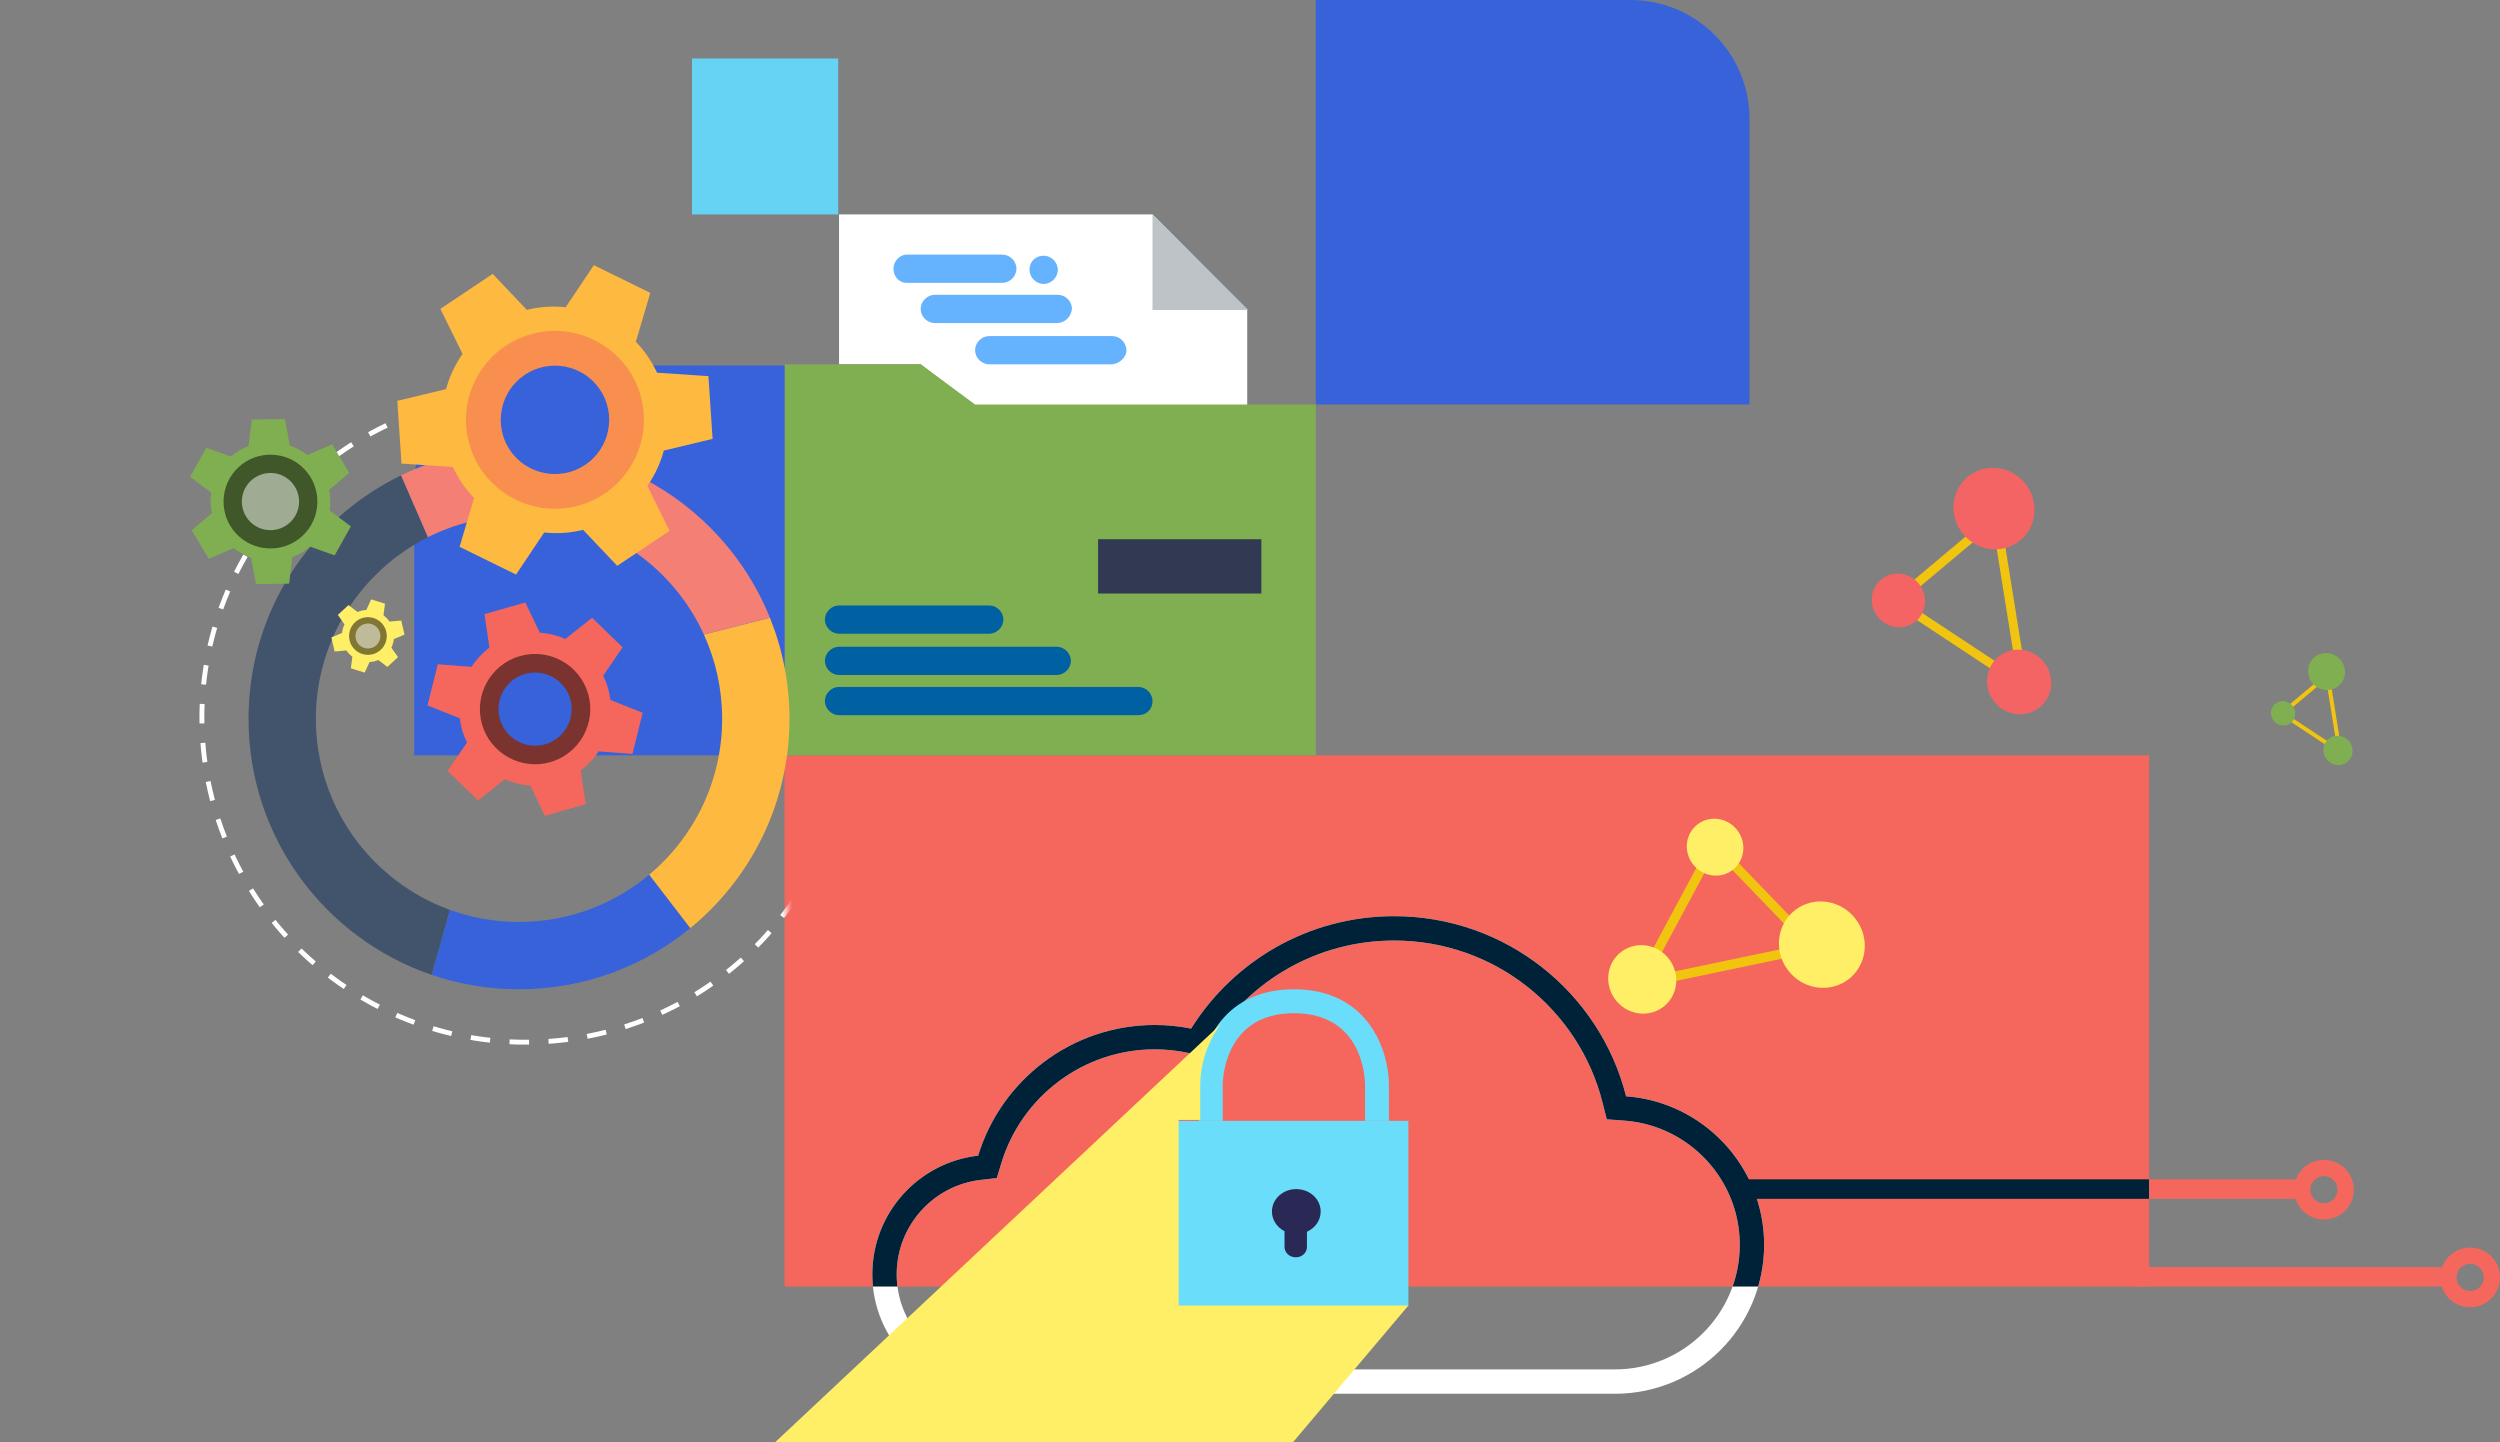 <svg xmlns="http://www.w3.org/2000/svg" width="513" height="296" viewBox="0 0 513 296" fill="none"><rect x="0" y="0" width="513" height="296" fill="#808080" stroke="none"/><rect x="161" y="155" width="280" height="109" fill="#F5675D"></rect><path d="M200.998 239.627L202.629 239.441L203.107 237.871C207.52 223.389 221.036 212.826 236.971 212.826C239.354 212.826 241.68 213.069 243.923 213.52L245.619 213.862L246.536 212.394C254.762 199.235 269.388 190.5 286.064 190.5C307.876 190.5 326.155 205.434 331.25 225.575L331.693 227.323L333.491 227.456C348.025 228.525 359.5 240.667 359.5 255.433C359.5 270.947 346.901 283.5 331.384 283.5H203.532C191.349 283.5 181.5 273.63 181.5 261.506C181.5 250.192 190.016 240.875 200.998 239.627Z" stroke="white" stroke-width="5"></path><g clip-path="url(#clip0_1095_1235)"><path d="M200.998 239.627L202.629 239.441L203.107 237.871C207.52 223.389 221.036 212.826 236.971 212.826C239.354 212.826 241.68 213.069 243.923 213.52L245.619 213.862L246.536 212.394C254.762 199.235 269.388 190.5 286.064 190.5C307.876 190.5 326.155 205.434 331.25 225.575L331.693 227.323L333.491 227.456C348.025 228.525 359.5 240.667 359.5 255.433C359.5 270.947 346.901 283.5 331.384 283.5H203.532C191.349 283.5 181.5 273.63 181.5 261.506C181.5 250.192 190.016 240.875 200.998 239.627Z" stroke="#002238" stroke-width="5"></path></g><g clip-path="url(#clip1_1095_1235)"><path d="M161 99.499C161 102.619 161 152.103 161 154.998C166.138 154.998 264.862 154.998 270 154.998C270 151.878 270 102.394 270 99.499C264.862 99.499 166.138 99.499 161 99.499Z" fill="#80AF52"></path><path d="M236.496 44H172.17V74.759H188.922L200.09 83.229H255.93V63.614C249.227 56.927 243.195 50.687 236.496 44Z" fill="white"></path><path d="M236.496 44C243.195 50.687 249.227 56.705 256.149 63.614H236.496V44Z" fill="#BEC3C7"></path><path d="M258.832 110.646H225.328V121.791H258.832V110.646Z" fill="#313A52"></path><path d="M270 83.007V99.724H161V74.759H172.17H188.92L200.088 83.007H255.928H270Z" fill="#80AF52"></path><path d="M214.159 52.47C215.723 52.47 217.063 53.807 217.063 55.367C217.063 56.927 215.723 58.265 214.159 58.265C212.596 58.265 211.256 56.927 211.256 55.367C211.256 53.585 212.596 52.47 214.159 52.47Z" fill="#65B2FE"></path><path d="M233.592 146.753H172.17C170.605 146.753 169.265 145.415 169.265 143.855C169.265 142.295 170.603 140.958 172.17 140.958H233.592C235.156 140.958 236.496 142.295 236.496 143.855C236.496 145.638 235.156 146.753 233.592 146.753Z" fill="#0061A2"></path><path d="M216.84 138.505H172.17C170.605 138.505 169.265 137.168 169.265 135.608C169.265 134.048 170.603 132.71 172.17 132.71H216.84C218.404 132.71 219.744 134.048 219.744 135.608C219.744 137.168 218.404 138.505 216.84 138.505Z" fill="#0061A2"></path><path d="M202.992 130.036H172.17C170.605 130.036 169.265 128.698 169.265 127.138C169.265 125.578 170.603 124.241 172.17 124.241H202.994C204.557 124.241 205.898 125.578 205.898 127.138C205.895 128.698 204.555 130.036 202.992 130.036Z" fill="#0061A2"></path><path d="M205.672 58.042H186.016C184.453 58.042 183.336 56.705 183.336 55.145C183.336 53.582 184.674 52.247 186.016 52.247H205.672C207.235 52.247 208.576 53.584 208.576 55.145C208.576 56.705 207.235 58.042 205.672 58.042Z" fill="#65B2FE"></path><path d="M216.84 66.29H191.823C190.26 66.29 188.922 64.952 188.922 63.392C188.922 61.832 190.26 60.495 191.823 60.495H217.065C218.628 60.495 219.966 61.832 219.966 63.392C219.743 65.175 218.403 66.29 216.84 66.29Z" fill="#65B2FE"></path><path d="M228.008 74.759H202.991C201.428 74.759 200.088 73.422 200.088 71.862C200.088 70.302 201.428 68.964 202.991 68.964H228.231C229.794 68.964 231.135 70.302 231.135 71.862C231.137 73.422 229.571 74.759 228.008 74.759Z" fill="#65B2FE"></path></g><path d="M334.576 -1.06761e-06C348.065 -4.77986e-07 359 10.935 359 24.424L359 83L270 83L270 -3.89031e-06L334.576 -1.06761e-06Z" fill="#3862DA"></path><path d="M85 99.424C85 85.935 95.935 75 109.424 75L161 75L161 155L85 155L85 99.424Z" fill="#3862DA"></path><g clip-path="url(#clip2_1095_1235)"><path d="M141.653 190.447L133.228 179.484C125.991 185.538 116.672 189.183 106.5 189.183C101.519 189.183 96.742 188.308 92.314 186.706L88.568 200.038C94.194 201.957 100.224 203 106.5 203C119.84 203 132.081 198.292 141.653 190.447Z" fill="#3862DA"></path><path d="M133.228 179.484L141.653 190.447C154.073 180.269 162 164.811 162 147.5C162 140.169 160.575 133.171 157.992 126.764L144.432 130.201C146.84 135.47 148.183 141.328 148.183 147.501C148.183 160.349 142.367 171.837 133.228 179.484Z" fill="#FDB940"></path><path d="M87.808 110.236L82.307 97.539C63.776 106.528 51 125.521 51 147.501C51 171.877 66.716 192.581 88.568 200.038L92.314 186.705C76.277 180.901 64.817 165.539 64.817 147.501C64.817 131.201 74.174 117.088 87.808 110.236Z" fill="#42536C"></path><path d="M106.5 105.817C123.349 105.817 137.861 115.815 144.433 130.201L157.993 126.764C149.778 106.384 129.82 92 106.5 92C97.827 92 89.619 93.992 82.307 97.538L87.807 110.236C93.43 107.411 99.779 105.817 106.5 105.817Z" fill="#F47F74"></path></g><path fill-rule="evenodd" clip-rule="evenodd" d="M73.366 125.586C73.941 125.342 74.549 125.206 75.162 125.172L76.161 123L79.004 123.874L78.691 126.259C78.939 126.449 79.174 126.661 79.393 126.897C79.586 127.103 79.761 127.322 79.914 127.55L82.335 127.328L83 130.225L80.81 131.133C80.746 131.743 80.576 132.342 80.304 132.901L81.674 134.837L79.495 136.859L77.633 135.434C77.059 135.679 76.451 135.814 75.838 135.846L74.837 138.018L71.994 137.143L72.307 134.757C72.06 134.571 71.824 134.357 71.606 134.123C71.412 133.914 71.239 133.696 71.084 133.467L68.662 133.693L68 130.795L70.188 129.885C70.252 129.276 70.422 128.676 70.694 128.117L69.323 126.182L71.505 124.161L73.366 125.586Z" fill="#FFEF66"></path><path opacity="0.5" fill-rule="evenodd" clip-rule="evenodd" d="M78.129 133.341C79.689 131.892 79.781 129.439 78.333 127.878C76.884 126.319 74.429 126.229 72.868 127.68C71.309 129.126 71.216 131.58 72.665 133.14C74.114 134.699 76.569 134.791 78.129 133.341Z" fill="black"></path><path opacity="0.5" fill-rule="evenodd" clip-rule="evenodd" d="M77.245 132.387C78.28 131.426 78.339 129.798 77.379 128.766C76.418 127.731 74.791 127.671 73.756 128.632C72.721 129.592 72.661 131.219 73.621 132.253C74.581 133.289 76.209 133.349 77.245 132.387Z" fill="white"></path><path d="M343.151 201.437L342.705 199.532L368.431 194.143L368.877 196.049L343.151 201.437Z" fill="#F1C40F"></path><path d="M351.236 174.126L352.605 172.792L371.284 192.15L369.916 193.486L351.236 174.126Z" fill="#F1C40F"></path><path d="M349.378 175.691L351.087 176.655L338.677 199.77L336.968 198.807L349.378 175.691Z" fill="#F1C40F"></path><path d="M342.551 196.883C344.884 200.041 344.285 204.431 341.212 206.688C338.14 208.946 333.757 208.217 331.423 205.059C329.089 201.9 329.689 197.51 332.761 195.253C335.834 192.996 340.217 193.726 342.551 196.883Z" fill="#FFEF66"></path><path d="M356.556 170.444C358.494 173.067 357.996 176.715 355.443 178.589C352.891 180.465 349.25 179.858 347.311 177.235C345.372 174.612 345.87 170.966 348.423 169.09C350.975 167.213 354.616 167.821 356.556 170.444Z" fill="#FFEF66"></path><path d="M380.864 188.684C383.808 192.668 383.052 198.205 379.175 201.054C375.299 203.902 369.77 202.98 366.828 198.997C363.883 195.014 364.639 189.476 368.515 186.629C372.392 183.781 377.921 184.701 380.864 188.684Z" fill="#FFEF66"></path><path d="M469.229 147.553L469.673 146.859L479.277 153.204L478.835 153.899L469.229 147.553Z" fill="#F1C40F"></path><path d="M480.069 151.35L479.248 151.462L477.435 140.149L478.255 140.04L480.069 151.35Z" fill="#F1C40F"></path><path d="M468.599 146.687L468.057 146.038L476.641 138.834L477.185 139.481L468.599 146.687Z" fill="#F1C40F"></path><path d="M478.12 151.411C479.506 150.543 481.361 150.993 482.265 152.413C483.169 153.835 482.776 155.689 481.39 156.556C480.003 157.426 478.147 156.978 477.243 155.556C476.34 154.136 476.731 152.28 478.12 151.411Z" fill="#80AF52"></path><path d="M467.131 144.235C468.283 143.515 469.825 143.886 470.577 145.067C471.326 146.247 471.001 147.789 469.849 148.509C468.696 149.23 467.155 148.859 466.404 147.679C465.653 146.5 465.979 144.956 467.131 144.235Z" fill="#80AF52"></path><path d="M475.344 134.558C477.095 133.464 479.436 134.028 480.576 135.821C481.715 137.615 481.22 139.955 479.471 141.049C477.722 142.143 475.38 141.578 474.239 139.787C473.101 137.994 473.596 135.652 475.344 134.558Z" fill="#80AF52"></path><path d="M415.016 134.154L413.214 134.394L409.227 109.521L411.028 109.281L415.016 134.154Z" fill="#F1C40F"></path><path d="M389.794 123.896L388.603 122.469L407.48 106.63L408.672 108.054L389.794 123.896Z" fill="#F1C40F"></path><path d="M391.182 125.804L392.153 124.278L413.271 138.232L412.303 139.759L391.182 125.804Z" fill="#F1C40F"></path><path d="M410.73 134.289C413.779 132.381 417.86 133.365 419.847 136.49C421.835 139.615 420.972 143.695 417.922 145.605C414.873 147.513 410.791 146.529 408.806 143.404C406.817 140.276 407.679 136.197 410.73 134.289Z" fill="#F46464"></path><path d="M386.568 118.507C389.1 116.922 392.491 117.74 394.142 120.336C395.791 122.931 395.077 126.324 392.543 127.909C390.007 129.494 386.617 128.674 384.967 126.081C383.317 123.482 384.033 120.092 386.568 118.507Z" fill="#F46464"></path><path d="M404.63 97.226C408.477 94.82 413.626 96.064 416.131 100.005C418.638 103.945 417.548 109.091 413.704 111.499C409.855 113.907 404.704 112.666 402.2 108.725C399.694 104.782 400.782 99.634 404.63 97.226Z" fill="#F46464"></path><rect x="142" y="12" width="30" height="32" fill="#66D3F4"></rect><mask id="mask0_1095_1235" style="mask-type:alpha" maskUnits="userSpaceOnUse" x="16" y="69" width="146" height="169"><path d="M16.116 199.243L60.776 69.024L161.5 132L161.5 238L16.116 199.243Z" fill="#D9D9D9"></path></mask><g mask="url(#mask0_1095_1235)"><circle cx="107.935" cy="147.353" r="66.5" transform="rotate(-7.029 107.935 147.353)" stroke="white" stroke-dasharray="4 4"></circle></g><path fill-rule="evenodd" clip-rule="evenodd" d="M47.39 93.688C48.47 92.752 49.698 92.031 51.011 91.53L51.667 86.088L58.476 86L59.473 91.418C60.145 91.655 60.805 91.95 61.448 92.313C62.016 92.628 62.547 92.984 63.045 93.374L68.166 91.183L71.648 97.038L67.515 100.555C67.804 101.929 67.855 103.353 67.652 104.763L72 108.02L68.671 113.959L63.61 112.159C62.532 113.095 61.302 113.82 59.988 114.317L59.333 119.758L52.521 119.849L51.526 114.426C50.855 114.192 50.194 113.896 49.551 113.536C48.984 113.218 48.451 112.86 47.955 112.474L42.831 114.663L39.351 108.811L43.483 105.293C43.194 103.918 43.143 102.494 43.346 101.083L39 97.828L42.328 91.887L47.39 93.688Z" fill="#80AF52"></path><path opacity="0.5" fill-rule="evenodd" clip-rule="evenodd" d="M62.051 109.981C65.943 106.371 66.17 100.253 62.559 96.371C58.948 92.482 52.834 92.259 48.946 95.869C45.058 99.478 44.827 105.59 48.438 109.477C52.049 113.362 58.166 113.589 62.051 109.981Z" fill="black"></path><path opacity="0.5" fill-rule="evenodd" clip-rule="evenodd" d="M60.621 105.792C62.203 102.969 61.191 99.38 58.37 97.8C55.549 96.22 51.96 97.233 50.378 100.056C48.795 102.876 49.806 106.464 52.629 108.046C55.449 109.626 59.042 108.61 60.621 105.792Z" fill="white"></path><path fill-rule="evenodd" clip-rule="evenodd" d="M110.767 129.816C112.59 129.945 114.357 130.392 116 131.119L121.499 126.772L127.761 132.827L123.778 138.642C124.178 139.465 124.508 140.327 124.767 141.232C124.996 142.033 125.16 142.834 125.257 143.633L131.883 146.264L129.767 154.711L122.843 154.183C121.867 155.689 120.628 157.03 119.175 158.131L120.183 165.004L111.803 167.399L108.833 161.203C107.013 161.079 105.241 160.631 103.598 159.9L98.098 164.248L91.838 158.194L95.822 152.375C95.424 151.557 95.09 150.693 94.831 149.788C94.602 148.987 94.441 148.185 94.341 147.383L87.718 144.757L89.833 136.308L96.754 136.837C97.732 135.33 98.971 133.989 100.428 132.891L99.415 126.02L107.795 123.625L110.767 129.816Z" fill="#F5675D"></path><path opacity="0.5" fill-rule="evenodd" clip-rule="evenodd" d="M112.908 156.394C118.909 154.679 122.406 148.391 120.693 142.396C118.979 136.398 112.688 132.912 106.686 134.627C100.69 136.341 97.191 142.625 98.906 148.623C100.619 154.618 106.911 158.108 112.908 156.394Z" fill="black"></path><path fill-rule="evenodd" clip-rule="evenodd" d="M111.863 152.729C115.843 151.591 118.16 147.42 117.024 143.445C115.888 139.469 111.717 137.155 107.737 138.293C103.76 139.43 101.442 143.597 102.578 147.574C103.714 151.549 107.886 153.866 111.863 152.729Z" fill="#3862DA"></path><path fill-rule="evenodd" clip-rule="evenodd" d="M108.105 63.583C110.735 62.932 113.43 62.762 116.078 63.041L121.859 54.41L133.443 60.104L130.472 70.118C131.407 71.095 132.269 72.158 133.045 73.32C133.731 74.343 134.326 75.401 134.83 76.486L145.367 77.18L146.225 90.058L136.219 92.457C135.527 95.028 134.389 97.481 132.839 99.69L137.385 108.927L126.655 116.111L119.647 108.724C117.023 109.377 114.322 109.551 111.672 109.268L105.893 117.899L94.306 112.206L97.281 102.189C96.347 101.216 95.484 100.15 94.707 98.991C94.019 97.962 93.428 96.904 92.921 95.821L82.384 95.127L81.528 82.25L91.534 79.849C92.225 77.281 93.362 74.827 94.915 72.62L90.366 63.381L101.096 56.198L108.105 63.583Z" fill="#FDB940"></path><path opacity="0.5" fill-rule="evenodd" clip-rule="evenodd" d="M118.89 103.706C128.565 100.94 134.201 90.797 131.439 81.134C128.676 71.465 118.533 65.841 108.858 68.606C99.187 71.37 93.55 81.504 96.313 91.173C99.075 100.836 109.219 106.469 118.89 103.706Z" fill="#F5675D"></path><path fill-rule="evenodd" clip-rule="evenodd" d="M120.068 95.398C125.166 91.985 126.54 85.049 123.129 79.958C119.718 74.866 112.78 73.5 107.684 76.91C102.59 80.323 101.214 87.256 104.627 92.35C108.036 97.441 114.974 98.809 120.068 95.398Z" fill="#3862DA"></path><line x1="438" y1="262" x2="501" y2="262" stroke="#F5675D" stroke-width="4"></line><line x1="356" y1="244" x2="441" y2="244" stroke="#002238" stroke-width="4"></line><line x1="441" y1="244" x2="471" y2="244" stroke="#F5675D" stroke-width="4"></line><circle cx="506.876" cy="262.124" r="4.454" transform="rotate(-180 506.876 262.124)" stroke="#F5675D" stroke-width="3.34"></circle><circle cx="476.876" cy="244.124" r="4.454" transform="rotate(-180 476.876 244.124)" stroke="#F5675D" stroke-width="3.34"></circle><path d="M285 222.564V230H280.105V222.564C280.094 221.07 279.603 207.911 265.503 207.911C251.06 207.911 250.9 221.964 250.9 222.564V230H246V222.564C246 215.798 250.077 203 265.503 203C280.931 203 285 215.796 285 222.564Z" fill="#6ADDFA"></path><path d="M289 230H241V268H289V230Z" fill="#6ADDFA"></path><path d="M271 248.609C271 250.442 269.85 252.006 268.186 252.754V255.875C268.186 256.791 267.56 257.58 266.681 257.873C266.431 257.948 266.163 258 265.89 258C264.62 258 263.585 257.046 263.585 255.875V252.643C262.038 251.851 261 250.341 261 248.609C261 246.06 263.238 244 266.001 244C266.263 244 266.537 244.024 266.789 244.065C269.18 244.407 271 246.304 271 248.609Z" fill="#2A2854"></path><path d="M289 267.894L265.27 296C238.316 296 185.882 296 159 296L250.674 210C247.4 214.029 246.292 219.135 246.292 222.598V229.804H241.854V267.897L289 267.894Z" fill="#FFEF66"></path><defs><clipPath id="clip0_1095_1235"><rect width="183" height="76" fill="white" transform="translate(179 188)"></rect></clipPath><clipPath id="clip1_1095_1235"><rect width="109" height="111" fill="white" transform="translate(161 44)"></rect></clipPath><clipPath id="clip2_1095_1235"><rect width="111" height="111" fill="white" transform="translate(51 92)"></rect></clipPath></defs></svg>